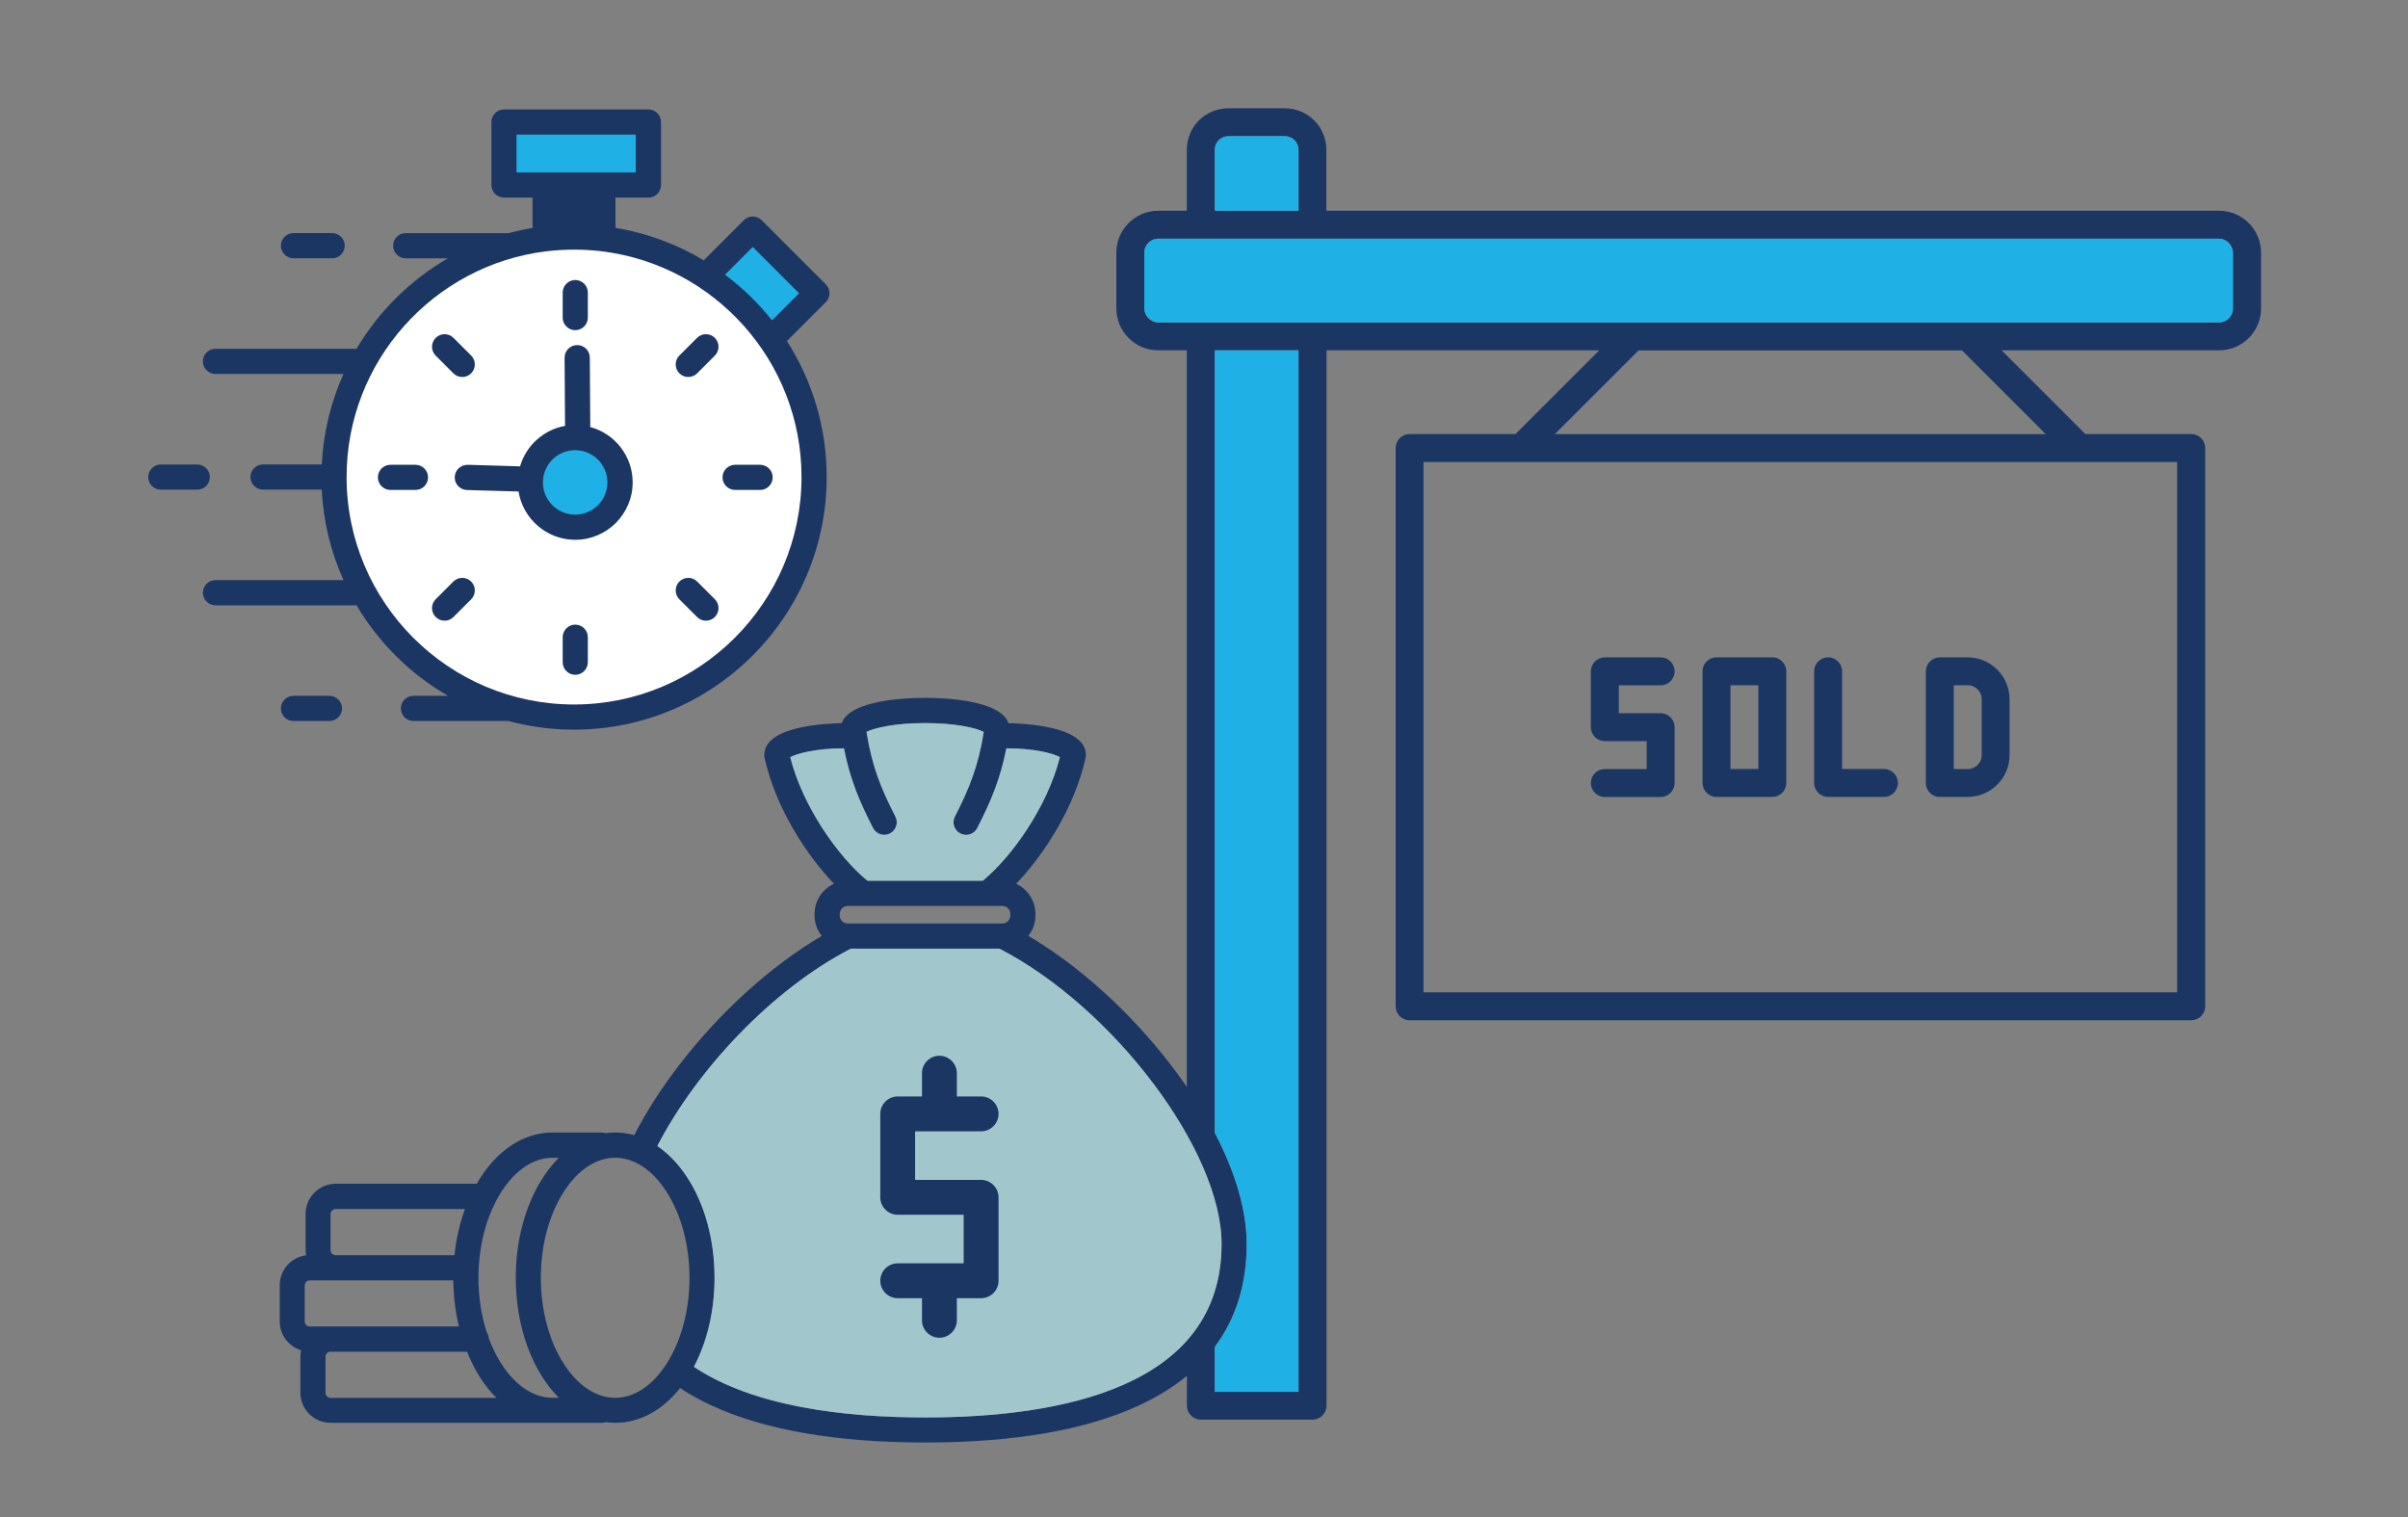 <?xml version="1.0" encoding="UTF-8"?><svg id="Layer_2" xmlns="http://www.w3.org/2000/svg" viewBox="0 0 417 262.75"><rect x="0" y="0" width="417" height="262.75" fill="#808080" stroke="none"/><defs><style>.cls-1{fill:#fff;}.cls-2{fill:#1fb1e6;}.cls-3{fill:#1c3664;}.cls-4{fill:#a1c7cd;}</style></defs><path class="cls-3" d="m77.56,120.5h-5.96c-1.2,0-2.18.98-2.18,2.18s.98,2.18,2.18,2.18h16.45c3.62.98,7.43,1.5,11.36,1.5,24.12,0,43.75-19.62,43.75-43.75,0-8.66-2.53-16.75-6.89-23.55l6.74-6.74c.85-.85.85-2.23,0-3.08l-11.11-11.11c-.85-.85-2.23-.85-3.08,0l-6.95,6.95c-4.61-2.77-9.78-4.71-15.28-5.62v-5.24h5.7c1.2,0,2.18-.98,2.18-2.18v-10.91c0-1.2-.98-2.18-2.18-2.18h-25.01c-1.2,0-2.18.98-2.18,2.18v10.91c0,1.2.98,2.18,2.18,2.18h4.94v5.25c-1.41.23-2.8.54-4.16.9h-17.81c-1.2,0-2.18.98-2.18,2.18s.98,2.18,2.18,2.18h7.31c-6.52,3.78-11.98,9.19-15.82,15.67h-24.43c-1.2,0-2.18.98-2.18,2.18s.98,2.18,2.18,2.18h22.17c-2.17,4.83-3.48,10.12-3.76,15.67h-10.17c-1.2,0-2.18.98-2.18,2.18s.98,2.18,2.18,2.18h10.17c.27,5.56,1.59,10.85,3.76,15.67h-22.17c-1.2,0-2.18.98-2.18,2.18s.98,2.18,2.18,2.18h24.43c3.84,6.48,9.3,11.9,15.82,15.67Z"/><path class="cls-1" d="m94.55,43.53c.05,0,.11-.01.16-.02,1.54-.18,3.11-.28,4.7-.28s3.05.09,4.54.26c.11.02.23.03.35.04,19.42,2.42,34.5,19.02,34.5,39.08,0,21.72-17.67,39.39-39.39,39.39s-39.39-17.67-39.39-39.39c0-20.07,15.09-36.68,34.53-39.09Z"/><path class="cls-3" d="m384.26,36.5h-154.57v-10.5c0-4.06-3.18-7.25-7.25-7.25h-9.67c-4.07,0-7.25,3.19-7.25,7.25v10.5h-4.95c-3.99,0-7.25,3.25-7.25,7.25v9.67c0,4,3.26,7.25,7.25,7.25h4.95v127.54c-.87-1.26-1.79-2.53-2.77-3.8-7.08-9.2-15.82-17.12-24.67-22.34.8-1.01,1.23-2.25,1.23-3.54v-.26c0-2.25-1.32-4.28-3.34-5.21,4.61-4.83,10.06-12.97,12.03-21.83.03-.15.05-.31.05-.47,0-2.24-2.09-3.84-6.21-4.75-2.86-.63-5.95-.75-7.19-.77-1.42-4.06-11.36-4.39-14.44-4.39s-13.02.32-14.44,4.39c-1.24.02-4.32.14-7.19.76-4.14.91-6.23,2.51-6.23,4.76,0,.16.02.32.05.47,1.96,8.86,7.41,16.99,12.02,21.82-2.03.93-3.36,2.96-3.36,5.22v.26c0,1.3.44,2.54,1.24,3.55-8.84,5.22-17.58,13.13-24.66,22.33-3.15,4.09-5.76,8.18-7.81,12.17-1.08-.3-2.18-.46-3.3-.46-.56,0-1.12.04-1.68.12-.22-.07-.46-.12-.7-.12h-8.43c-4.77,0-9.2,2.74-12.45,7.71-.25.38-.48.77-.71,1.17h-24.42c-2.88,0-5.22,2.34-5.22,5.22v6.26c0,.31.03.61.08.91-2.57.33-4.56,2.52-4.56,5.18v6.27c0,2.35,1.56,4.34,3.7,4.99-.08.35-.12.72-.12,1.09v6.26c0,2.88,2.34,5.22,5.22,5.22h46.92c.25,0,.48-.04.7-.12.55.08,1.11.12,1.68.12,4.2,0,8.13-2.12,11.23-6.02,1.64,1.09,3.44,2.08,5.39,2.99,9.19,4.27,21.66,6.44,37.06,6.44s27.87-2.17,37.06-6.44c3.15-1.47,5.91-3.17,8.26-5.11v5.17c0,1.33,1.09,2.42,2.42,2.42h19.34c1.33,0,2.42-1.09,2.42-2.42V60.67h47.22l-14.5,14.5h-18.33c-1.33,0-2.42,1.08-2.42,2.42v96.68c0,1.33,1.09,2.42,2.42,2.42h135.35c1.33,0,2.42-1.09,2.42-2.42v-96.68c0-1.34-1.09-2.42-2.42-2.42h-18.33l-14.5-14.5h37.67c3.99,0,7.25-3.25,7.25-7.25v-9.67c0-4-3.26-7.25-7.25-7.25Zm-173.9-10.5c0-1.38,1.04-2.42,2.42-2.42h9.67c1.38,0,2.42,1.04,2.42,2.42v10.5h-14.5v-10.5Zm-73.5,105.13c1.13-.64,4.37-1.52,9.28-1.54,1.07,5.39,2.67,9.16,5.04,13.8.27.52.72.9,1.27,1.08.55.18,1.14.13,1.66-.13.52-.27.9-.72,1.08-1.27s.13-1.15-.13-1.66c-2.5-4.88-4.05-8.69-5-14.66,1.21-.64,4.77-1.53,10.15-1.53s8.94.89,10.15,1.53c-.96,5.97-2.5,9.78-5,14.66-.55,1.07-.12,2.39.95,2.93.31.16.64.24.99.24.82,0,1.57-.45,1.94-1.19,2.37-4.64,3.97-8.41,5.04-13.8,4.9.01,8.14.89,9.26,1.54-2.16,8.58-8.3,17.21-13.29,21.34-.02.02-.04.04-.06.05h-19.98s-.04-.04-.06-.05c-5-4.14-11.13-12.76-13.3-21.34Zm38.1,27.15v.26c0,.76-.62,1.39-1.39,1.39h-26.76c-.77,0-1.39-.62-1.39-1.39v-.26c0-.77.62-1.39,1.39-1.39h26.76c.77,0,1.39.62,1.39,1.39Zm-117.7,51.96c0-.48.39-.86.86-.86h22.4c-.91,2.48-1.52,5.18-1.82,7.99h-20.59c-.48,0-.86-.39-.86-.86v-6.26Zm-4.48,12.35c0-.48.39-.86.86-.86h24.86c.03,2.76.36,5.45.97,7.99h-25.84c-.48,0-.86-.39-.86-.86v-6.27Zm4.45,19.48c-.48,0-.86-.39-.86-.86v-6.26c0-.48.39-.86.86-.86h23.64c.67,1.66,1.47,3.22,2.39,4.64.83,1.27,1.73,2.39,2.7,3.35h-28.73Zm38.49,0c-3.25,0-6.38-2.04-8.8-5.74-.92-1.4-1.68-2.96-2.28-4.6-.03-.38-.16-.73-.36-1.03-2.31-7.18-1.82-15.94,1.48-22.43.02-.04.04-.08.06-.12.34-.66.7-1.3,1.1-1.91,2.42-3.7,5.55-5.74,8.8-5.74h1.06c-.97.97-1.87,2.09-2.7,3.35-3.07,4.69-4.76,10.88-4.76,17.43s1.69,12.75,4.76,17.43c.83,1.27,1.73,2.39,2.7,3.35h-1.06Zm10.81,0c-3.25,0-6.38-2.04-8.8-5.74-5.43-8.3-5.43-21.8,0-30.09,2.42-3.7,5.55-5.74,8.8-5.74s6.38,2.04,8.8,5.74c5.43,8.3,5.43,21.8,0,30.09-2.42,3.7-5.55,5.74-8.8,5.74Zm53.68,3.4c-14.07,0-29.76-1.89-40.04-8.77,2.32-4.38,3.58-9.76,3.58-15.42,0-6.55-1.69-12.75-4.76-17.43-1.5-2.29-3.24-4.09-5.15-5.39,6.85-13.25,19.92-27.16,33.51-34.17h25.73c19.79,10.21,38.47,35.03,38.47,51.14,0,24.83-27.91,30.04-51.33,30.04Zm64.66-4.43h-14.5v-7.78c3.68-4.91,5.53-10.87,5.53-17.83,0-5.76-1.92-12.36-5.53-19.26V60.67h14.5v180.37Zm152.15-161.03v91.84h-130.51v-91.84h130.51Zm-22.75-4.83h-85.01l14.5-14.5h56l14.5,14.5Zm32.42-21.75c0,1.33-1.09,2.42-2.42,2.42h-183.68c-1.33,0-2.42-1.09-2.42-2.42v-9.67c0-1.33,1.09-2.42,2.42-2.42h183.68c1.33,0,2.42,1.09,2.42,2.42v9.67Z"/><path class="cls-3" d="m297.25,138.01h9.67c1.33,0,2.42-1.09,2.42-2.42v-19.34c0-1.33-1.09-2.42-2.42-2.42h-9.67c-1.33,0-2.42,1.09-2.42,2.42v19.34c0,1.33,1.09,2.42,2.42,2.42Zm2.42-19.34h4.83v14.5h-4.83v-14.5Z"/><path class="cls-3" d="m335.92,138.01h4.83c3.99,0,7.25-3.26,7.25-7.25v-9.67c0-3.99-3.26-7.25-7.25-7.25h-4.83c-1.33,0-2.42,1.09-2.42,2.42v19.34c0,1.33,1.09,2.42,2.42,2.42Zm2.42-19.34h2.42c1.33,0,2.42,1.09,2.42,2.42v9.67c0,1.33-1.09,2.42-2.42,2.42h-2.42v-14.5Z"/><path class="cls-3" d="m316.58,138.01h9.67c1.33,0,2.42-1.09,2.42-2.42s-1.09-2.42-2.42-2.42h-7.25v-16.92c0-1.33-1.09-2.42-2.42-2.42s-2.42,1.09-2.42,2.42v19.34c0,1.33,1.09,2.42,2.42,2.42Z"/><path class="cls-3" d="m277.91,133.18c-1.33,0-2.42,1.09-2.42,2.42s1.09,2.42,2.42,2.42h9.67c1.33,0,2.42-1.09,2.42-2.42v-9.67c0-1.33-1.09-2.42-2.42-2.42h-7.25v-4.83h7.25c1.33,0,2.42-1.09,2.42-2.42s-1.09-2.42-2.42-2.42h-9.67c-1.33,0-2.42,1.09-2.42,2.42v9.67c0,1.33,1.09,2.42,2.42,2.42h7.25v4.83h-7.25Z"/><path class="cls-3" d="m36.34,82.62c0-1.2-.98-2.18-2.18-2.18h-6.31c-1.2,0-2.18.98-2.18,2.18s.98,2.18,2.18,2.18h6.31c1.2,0,2.18-.98,2.18-2.18Z"/><path class="cls-3" d="m80.99,80.5c-1.2-.02-2.21.91-2.24,2.12-.04,1.2.91,2.21,2.12,2.24l8.93.26c.76,4.73,4.87,8.36,9.82,8.36,5.48,0,9.94-4.46,9.94-9.94,0-4.58-3.11-8.45-7.34-9.59l-.08-12.02c0-1.2-.98-2.17-2.18-2.17h-.02c-1.2,0-2.17.99-2.17,2.19l.08,11.8c-3.73.67-6.75,3.42-7.79,7.01l-9.07-.27Z"/><circle class="cls-2" cx="99.6" cy="83.54" r="5.58"/><path class="cls-3" d="m99.62,57.18c1.2,0,2.18-.98,2.18-2.18v-4.33c0-1.2-.98-2.18-2.18-2.18s-2.18.98-2.18,2.18v4.33c0,1.2.98,2.18,2.18,2.18Z"/><path class="cls-3" d="m127.3,84.85h4.33c1.2,0,2.18-.98,2.18-2.18s-.98-2.18-2.18-2.18h-4.33c-1.2,0-2.18.98-2.18,2.18s.98,2.18,2.18,2.18Z"/><path class="cls-3" d="m99.62,108.17c-1.2,0-2.18.98-2.18,2.18v4.33c0,1.2.98,2.18,2.18,2.18s2.18-.98,2.18-2.18v-4.33c0-1.2-.98-2.18-2.18-2.18Z"/><path class="cls-3" d="m67.62,84.85h4.33c1.2,0,2.18-.98,2.18-2.18s-.98-2.18-2.18-2.18h-4.33c-1.2,0-2.18.98-2.18,2.18s.98,2.18,2.18,2.18Z"/><path class="cls-3" d="m119.19,65.29c.56,0,1.12-.21,1.54-.64l3.06-3.06c.85-.85.85-2.23,0-3.08-.85-.85-2.23-.85-3.08,0l-3.06,3.06c-.85.85-.85,2.23,0,3.08.43.43.98.64,1.54.64Z"/><path class="cls-3" d="m120.71,106.85c.43.43.98.64,1.54.64s1.12-.21,1.54-.64c.85-.85.85-2.23,0-3.08l-3.06-3.06c-.85-.85-2.23-.85-3.08,0-.85.85-.85,2.23,0,3.08l3.06,3.06Z"/><path class="cls-3" d="m76.99,107.49c.56,0,1.12-.21,1.54-.64l3.06-3.06c.85-.85.85-2.23,0-3.08-.85-.85-2.23-.85-3.08,0l-3.06,3.06c-.85.85-.85,2.23,0,3.08.43.43.98.64,1.54.64Z"/><path class="cls-3" d="m78.51,64.65c.43.43.98.64,1.54.64s1.12-.21,1.54-.64c.85-.85.85-2.23,0-3.08l-3.06-3.06c-.85-.85-2.23-.85-3.08,0-.85.85-.85,2.23,0,3.08l3.06,3.06Z"/><path class="cls-2" d="m130.35,42.76l8.03,8.03-4.69,4.69c-2.36-2.98-5.1-5.64-8.14-7.91l4.8-4.8Z"/><polygon class="cls-2" points="89.45 23.31 110.1 23.31 110.1 29.86 104.4 29.86 94.39 29.86 89.45 29.86 89.45 23.31"/><path class="cls-3" d="m96.57,34.22h5.65v4.75c-.93-.06-1.86-.09-2.8-.09s-1.9.03-2.84.09v-4.75Z"/><path class="cls-3" d="m50.82,44.73h6.7c1.2,0,2.18-.98,2.18-2.18s-.98-2.18-2.18-2.18h-6.7c-1.2,0-2.18.98-2.18,2.18s.98,2.18,2.18,2.18Z"/><path class="cls-3" d="m50.82,120.5c-1.2,0-2.18.98-2.18,2.18s.98,2.18,2.18,2.18h6.23c1.2,0,2.18-.98,2.18-2.18s-.98-2.18-2.18-2.18h-6.23Z"/><path class="cls-4" d="m136.86,131.13c1.13-.64,4.37-1.52,9.28-1.54,1.07,5.39,2.67,9.16,5.04,13.8.27.52.72.9,1.27,1.08.55.18,1.14.13,1.66-.13.52-.27.9-.72,1.08-1.27s.13-1.15-.13-1.66c-2.5-4.88-4.05-8.69-5-14.66,1.21-.64,4.77-1.53,10.15-1.53s8.94.89,10.15,1.53c-.96,5.97-2.5,9.78-5,14.66-.55,1.07-.12,2.39.95,2.93.31.16.64.24.99.24.82,0,1.57-.45,1.94-1.19,2.37-4.64,3.97-8.41,5.04-13.8,4.9.01,8.14.89,9.26,1.54-2.16,8.58-8.3,17.21-13.29,21.34-.02.02-.04.04-.06.05h-19.98s-.04-.04-.06-.05c-5-4.14-11.13-12.76-13.3-21.34Z"/><path class="cls-4" d="m160.2,245.47c-14.07,0-29.76-1.89-40.04-8.77,2.32-4.38,3.58-9.76,3.58-15.42,0-6.55-1.69-12.75-4.76-17.43-1.5-2.29-3.24-4.09-5.15-5.39,6.85-13.25,19.92-27.16,33.51-34.17h25.73c19.79,10.21,38.47,35.03,38.47,51.14,0,24.83-27.91,30.04-51.33,30.04Z"/><path class="cls-2" d="m210.36,26c0-1.38,1.04-2.42,2.42-2.42h9.67c1.38,0,2.42,1.04,2.42,2.42v10.5h-14.5v-10.5Z"/><path class="cls-2" d="m224.86,241.04h-14.5v-7.78c3.68-4.91,5.53-10.87,5.53-17.83,0-5.76-1.92-12.36-5.53-19.26V60.67h14.5v180.37Z"/><rect class="cls-2" x="198.16" y="41.33" width="188.52" height="14.5" rx="2.42" ry="2.42"/><path class="cls-3" d="m169.9,204.33h-11.43v-8.41h11.43c1.66,0,3.02-1.36,3.02-3.02s-1.36-3.02-3.02-3.02h-4.2v-4.03c0-1.66-1.36-3.02-3.02-3.02s-3.02,1.36-3.02,3.02v4.03h-4.2c-1.67,0-3.02,1.36-3.02,3.02v14.45c0,1.66,1.36,3.02,3.02,3.02h11.42v8.41h-11.42c-1.67,0-3.02,1.36-3.02,3.02s1.36,3.02,3.02,3.02h4.2v3.83c0,1.66,1.36,3.02,3.02,3.02s3.02-1.36,3.02-3.02v-3.83h4.2c1.66,0,3.02-1.36,3.02-3.02v-14.45c0-1.66-1.36-3.02-3.02-3.02Z"/></svg>